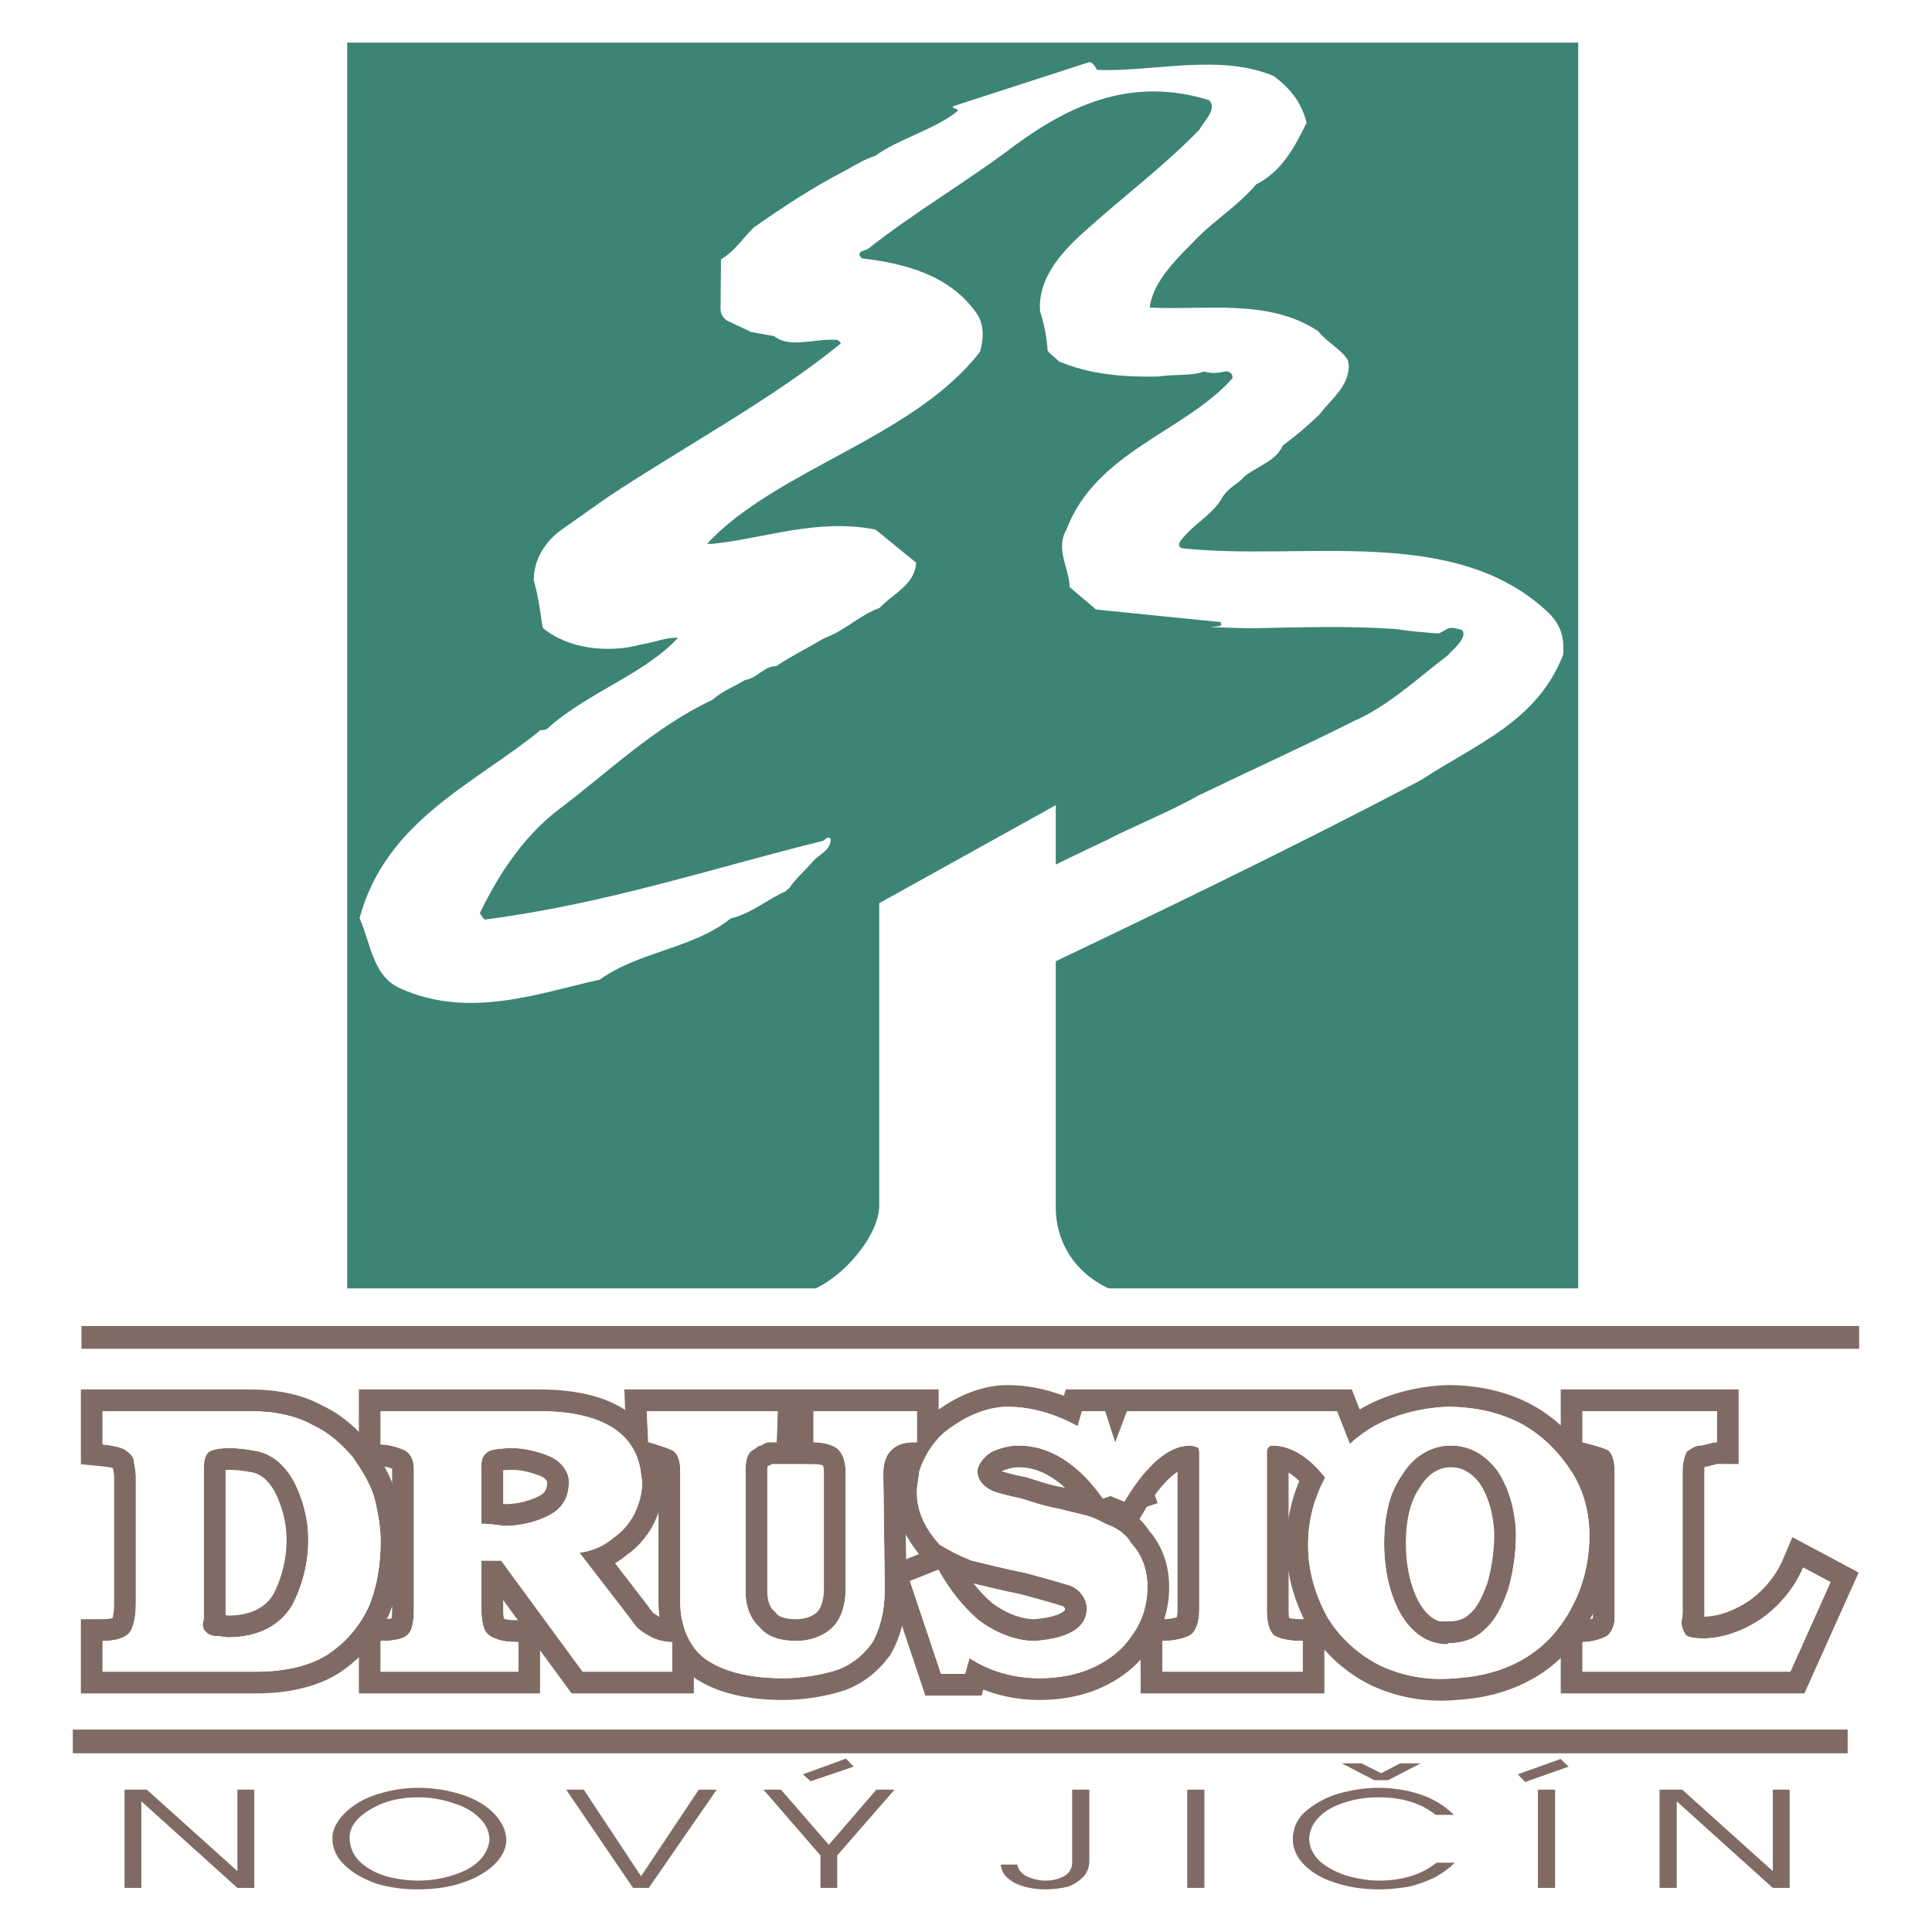 <?xml version="1.0" encoding="utf-8"?>
<!-- Generator: Adobe Illustrator 13.0.0, SVG Export Plug-In . SVG Version: 6.00 Build 14948)  -->
<!DOCTYPE svg PUBLIC "-//W3C//DTD SVG 1.0//EN" "http://www.w3.org/TR/2001/REC-SVG-20010904/DTD/svg10.dtd">
<svg version="1.0" id="Layer_1" xmlns="http://www.w3.org/2000/svg" xmlns:xlink="http://www.w3.org/1999/xlink" x="0px" y="0px"
	 width="192.756px" height="192.756px" viewBox="0 0 192.756 192.756" enable-background="new 0 0 192.756 192.756"
	 xml:space="preserve">
<g>
	<polygon fill-rule="evenodd" clip-rule="evenodd" fill="#FFFFFF" points="0,0 192.756,0 192.756,192.756 0,192.756 0,0 	"/>
	<polygon fill-rule="evenodd" clip-rule="evenodd" fill="#3C8476" points="34.64,4.252 157.459,4.252 157.459,128.543 
		34.64,128.543 34.64,4.252 	"/>
	<path fill-rule="evenodd" clip-rule="evenodd" fill="#FFFFFF" d="M127.058,7.575c-5.376-2.251-12.024-0.391-17.593-0.596
		c-0.182-0.203-0.312-0.733-0.786-0.782l-13.608,4.408c-0.007,0.34,0.402,0.125,0.499,0.448c-2.122,1.792-6.079,2.87-8.19,4.469
		c-1.146,0.38-2.052,0.932-2.885,1.409c-3.556,1.838-6.4,3.749-9.272,5.75c-1.188,1.15-1.917,2.394-3.29,3.193l-0.042,4.884
		c-0.035,0.43,0.198,0.943,0.648,1.229l2.392,1.132l2.317,0.423c1.566,1.269,4.207,0.175,6.253,0.368
		c0.224,0.069,0.299,0.142,0.378,0.362c-6.63,5.441-15.801,10.39-23.256,15.331l-4.576,3.236c-1.56,1.084-2.822,2.946-2.791,5.062
		c0.448,1.559,0.662,3.241,0.887,4.731c2.562,2.164,6.655,2.549,9.817,1.667c1.387-0.207,2.426-0.718,3.685-0.671
		c-3.253,3.548-8.879,5.431-12.772,8.83c-0.217,0.227-0.42,0.409-0.953,0.391c-6.558,5.366-15.417,8.99-18.047,18.754
		c1.121,2.551,1.322,5.698,3.923,6.944c6.936,3.224,14.099,0.494,20.034-0.804c4.022-2.869,9.33-3.087,13.053-6.098
		c2.178-0.55,3.746-1.975,5.491-2.708c0.217-0.227,0.406-0.364,0.406-0.364c0.645-0.976,1.561-1.721,2.412-2.73
		c0.71-0.711,1.694-1.043,1.686-2.123c-0.186-0.351-0.533-0.018-0.737,0.164c-11.187,2.758-21.528,6.267-33.776,7.863
		c-0.271-0.23-0.35-0.451-0.487-0.641c1.954-4.097,4.594-7.883,7.914-10.381c4.921-3.718,9.544-8.212,15.272-10.896
		c1.075-0.941,1.986-1.197,3.257-1.979c1.283-0.191,1.85-1.387,3.122-1.385c1.546-1.04,2.981-1.722,4.837-2.813
		c2.041-0.74,3.502-2.295,5.484-3.004c1.33-1.449,3.488-2.25,3.646-4.503l-4.067-3.316c-5.87-1.131-11.05,0.89-16.262,1.432
		c-0.251,0.021-0.533-0.018-0.533-0.018c6.957-7.446,20.606-10.567,27.228-19.146c0.412-1.489,0.41-2.909-0.472-4.015
		c-2.608-3.599-6.94-4.793-11.287-5.305c-0.151-0.145-0.361-0.258-0.219-0.558c0.217-0.227,0.454-0.202,0.805-0.388
		c4.67-3.697,9.917-6.725,14.722-10.381c5.695-4.163,11.795-6.781,19.304-4.458c0.848,0.899-0.488,2.053-0.958,2.936
		c-3.59,3.688-7.405,6.523-11.137,9.874c-2.279,1.988-5.06,4.8-4.763,8.271c0.428,1.308,0.68,2.708,0.75,3.905
		c0.23,0.365,0.725,0.665,1.134,1.085c3.166,1.323,6.516,1.576,9.917,1.502c1.593-0.242,3.344-0.043,4.562-0.498
		c0.939,0.29,1.541,0.084,2.264-0.034c0.312,0.096,0.612,0.238,0.562,0.713c-4.796,5.372-13.618,7.294-16.586,15.142
		c-1.097,1.962,0.304,3.767,0.346,5.689l2.638,2.237l12.442,1.255c-0.097,0.312,0.313,0.096-0.124,0.402l-0.96,0.095l3.88,0.124
		c5.073-0.095,9.73-0.27,14.621,0.068c1.544,0.233,2.834,0.338,4.271,0.44c0.148-0.003,0.454-0.202,0.747-0.356
		c0.348-0.333,1.032-0.17,1.613,0.009c0.666,0.696-0.904,1.973-1.425,2.547c-3.014,2.299-5.986,5.101-9.373,6.551
		c-5.05,2.551-10.458,4.991-15.524,7.439c-2.909,1.646-6.65,3.133-9.167,4.46c-4.923,2.296-10.472,5.036-14.938,7.915
		c-3.89,2.126-2.87,2.785-6.455,5.349c-0.042,0.133,0.124,0.233,0.302,0.289l1.662-0.465c1.674,0.763-1.064,2.805,0.907,2.925
		c2.573-0.085,4.838-1.393,7.116-1.472c0.499-0.188,0.646-0.191,0.836-0.328c0.224,0.069,0.358,0.11,0.685,0.162
		c13.958-6.65,27.872-13.314,41.332-20.413c5.413-3.565,11.536-5.784,14.144-12.47c0.141-1.72-0.212-2.955-1.407-4.158
		c-9.368-8.972-24.558-5.151-36.632-6.488c-0.732-0.324,0.185-1.069,0.429-1.385c1.316-1.405,2.766-2.131,3.663-3.764
		c0.645-0.976,1.57-1.277,2.204-2.061c1.516-1.098,3.119-1.532,3.782-3.042c1.267-0.93,2.459-1.932,3.647-3.083
		c1.093-1.474,2.828-2.651,2.944-4.77c-0.054-0.458-0.057-0.605-0.164-0.737c-0.583-0.963-2.095-1.774-2.901-2.808
		c-4.955-3.296-11.262-2.065-16.803-2.359c0.297-2.7,3.025-5.185,4.748-6.954c1.854-1.875,4.016-3.165,5.862-5.335
		c2.548-1.269,3.842-3.709,5.032-6.132C129.915,10.369,128.816,8.854,127.058,7.575L127.058,7.575z"/>
	<path fill-rule="evenodd" clip-rule="evenodd" fill="#FFFFFF" d="M87.719,90.111l17.617-9.781v40.219
		c0,2.755,1.405,6.498,5.98,8.299H80.694c3.603-1.377,7.025-5.721,7.025-8.546V90.111L87.719,90.111z"/>
	<path fill="none" stroke="#806B64" stroke-width="4.337" stroke-miterlimit="2.613" d="M157.885,143.893v-3.098h13.412v3.098
		c-0.583,0-1.239,0.328-1.713,0.328s-0.911,0.364-1.275,0.583c-0.219,0.364-0.438,1.167-0.438,1.822v14.324
		c0,0.364-0.109,0.692-0.109,0.911c0,0.474,0.219,0.947,0.438,1.275c0.255,0.219,0.911,0.328,1.713,0.328
		c1.859,0,3.791-0.656,5.613-1.822c1.858-1.239,3.462-3.098,4.373-5.248l2.733,1.458l-4.009,8.929h-20.738v-2.952
		c1.057,0,1.968-0.364,2.405-0.583c0.474-0.328,0.803-1.021,0.803-1.822v-14.651c0-1.167-0.329-1.859-0.656-2.078
		C160.071,144.476,159.16,144.221,157.885,143.893L157.885,143.893z"/>
	<path fill-rule="evenodd" clip-rule="evenodd" fill="#FFFFFF" d="M157.885,143.893v-3.098h13.412v3.098
		c-0.583,0-1.239,0.328-1.713,0.328s-0.911,0.364-1.275,0.583c-0.219,0.364-0.438,1.167-0.438,1.822v14.324
		c0,0.364-0.109,0.692-0.109,0.911c0,0.474,0.219,0.947,0.438,1.275c0.255,0.219,0.911,0.328,1.713,0.328
		c1.859,0,3.791-0.656,5.613-1.822c1.858-1.239,3.462-3.098,4.373-5.248l2.733,1.458l-4.009,8.929h-20.738v-2.952
		c1.057,0,1.968-0.364,2.405-0.583c0.474-0.328,0.803-1.021,0.803-1.822v-14.651c0-1.167-0.329-1.859-0.656-2.078
		C160.071,144.476,159.16,144.221,157.885,143.893L157.885,143.893z"/>
	<path fill="none" stroke="#806B64" stroke-width="4.337" stroke-miterlimit="2.613" d="M144.728,144.221L144.728,144.221
		L144.728,144.221c-1.932,0-3.682,1.057-4.812,2.88c-1.275,1.822-1.821,4.118-1.821,6.888c0,2.624,0.546,5.03,1.604,6.962
		c1.13,1.968,2.733,3.098,4.701,3.098l0.109-0.109c1.494,0,2.733-0.474,3.645-1.385c1.058-0.911,1.713-2.296,2.296-3.899
		c0.475-1.604,0.803-3.536,0.803-5.723c-0.109-2.515-0.803-4.701-1.933-6.306C148.044,145.022,146.55,144.221,144.728,144.221
		L144.728,144.221z M144.399,140.357c2.733,0,5.139,0.547,7.217,1.604c2.15,1.13,3.863,2.843,5.139,4.812
		c1.275,1.932,1.822,4.228,1.822,6.414c0,3.863-1.349,7.326-3.754,10.06c-2.405,2.624-5.759,3.973-9.622,4.191
		c-2.77,0.255-5.176-0.219-7.362-1.202c-2.15-1.021-4.118-2.771-5.357-4.812c-1.166-2.077-1.968-4.592-1.968-7.107
		c0-0.109,0-0.328,0-0.328c0-2.187,0.583-4.482,1.604-6.414c0.911-2.078,2.66-3.9,4.592-5.066
		C138.787,141.269,141.521,140.467,144.399,140.357L144.399,140.357z"/>
	<path fill-rule="evenodd" clip-rule="evenodd" fill="#FFFFFF" d="M144.728,144.221L144.728,144.221L144.728,144.221
		c-1.932,0-3.682,1.057-4.812,2.88c-1.275,1.822-1.821,4.118-1.821,6.888c0,2.624,0.546,5.03,1.604,6.962
		c1.13,1.968,2.733,3.098,4.701,3.098l0.109-0.109c1.494,0,2.733-0.474,3.645-1.385c1.058-0.911,1.713-2.296,2.296-3.899
		c0.475-1.604,0.803-3.536,0.803-5.723c-0.109-2.515-0.803-4.701-1.933-6.306C148.044,145.022,146.55,144.221,144.728,144.221
		L144.728,144.221z M144.399,140.357c2.733,0,5.139,0.547,7.217,1.604c2.15,1.13,3.863,2.843,5.139,4.812
		c1.275,1.932,1.822,4.228,1.822,6.414c0,3.863-1.349,7.326-3.754,10.06c-2.405,2.624-5.759,3.973-9.622,4.191
		c-2.77,0.255-5.176-0.219-7.362-1.202c-2.15-1.021-4.118-2.771-5.357-4.812c-1.166-2.077-1.968-4.592-1.968-7.107
		c0-0.109,0-0.328,0-0.328c0-2.187,0.583-4.482,1.604-6.414c0.911-2.078,2.66-3.9,4.592-5.066
		C138.787,141.269,141.521,140.467,144.399,140.357L144.399,140.357z"/>
	<path fill="none" stroke="#806B64" stroke-width="4.337" stroke-miterlimit="2.613" d="M109.447,148.704l2.988-7.909h20.957
		l3.098,7.909l-2.77,1.13c-0.692-1.458-1.713-2.843-2.843-3.863c-1.276-1.167-2.661-1.75-3.9-1.75c-0.364,0-0.583,0.255-0.583,0.692
		v15.709c0,1.239,0.219,2.041,0.692,2.515c0.475,0.328,1.385,0.583,2.88,0.583v3.062h-13.996v-3.062
		c1.166,0,2.187-0.255,2.771-0.583c0.546-0.328,0.911-1.275,0.911-2.515v-15.709c0-0.328-0.109-0.547-0.255-0.547
		c-0.11,0-0.438-0.146-0.656-0.146c-2.188,0-4.374,1.968-6.561,5.613L109.447,148.704L109.447,148.704z"/>
	<path fill-rule="evenodd" clip-rule="evenodd" fill="#FFFFFF" d="M109.447,148.704l2.988-7.909h20.957l3.098,7.909l-2.77,1.13
		c-0.692-1.458-1.713-2.843-2.843-3.863c-1.276-1.167-2.661-1.75-3.9-1.75c-0.364,0-0.583,0.255-0.583,0.692v15.709
		c0,1.239,0.219,2.041,0.692,2.515c0.475,0.328,1.385,0.583,2.88,0.583v3.062h-13.996v-3.062c1.166,0,2.187-0.255,2.771-0.583
		c0.546-0.328,0.911-1.275,0.911-2.515v-15.709c0-0.328-0.109-0.547-0.255-0.547c-0.11,0-0.438-0.146-0.656-0.146
		c-2.188,0-4.374,1.968-6.561,5.613L109.447,148.704L109.447,148.704z"/>
	<path fill="none" stroke="#806B64" stroke-width="4.337" stroke-miterlimit="2.613" d="M107.952,140.795h2.297l2.515,7.8
		l-2.733,0.911c-2.405-3.426-5.285-5.285-8.383-5.285c-1.021,0-1.822,0.255-2.625,0.583c-0.692,0.364-1.384,1.167-1.494,1.822
		c-0.109,0.948,0.584,1.859,1.969,2.297c0.438,0.109,1.239,0.364,2.405,0.583c1.021,0.328,2.405,0.802,3.754,1.021
		c0.911,0.255,1.969,0.474,2.771,0.692c0.911,0.219,1.713,0.802,2.405,1.021c0.802,0.364,1.604,0.947,2.041,1.749
		c1.057,1.13,1.604,2.624,1.604,4.338c0,1.822-0.547,3.535-1.604,4.92c-0.911,1.385-2.405,2.515-4.01,3.207
		c-1.494,0.656-3.316,0.984-5.139,0.984c-2.515,0-4.92-0.656-6.998-2.005L96.29,167h-2.406l-3.098-9.258l2.843-1.13
		c1.057,1.933,2.405,3.646,4.01,5.03c1.713,1.275,3.681,2.077,5.612,2.077c3.462-0.255,5.176-1.385,5.176-3.207
		c0-0.911-0.584-1.858-1.604-2.296c-0.693-0.219-2.297-0.692-4.483-1.275c-2.188-0.438-4.01-0.912-5.394-1.239
		c-1.458-0.584-2.515-1.167-3.208-1.604c-1.349-1.494-2.26-3.207-2.26-5.175c0-0.802,0.219-1.604,0.219-2.041
		c0.583-1.969,1.822-3.682,3.535-4.702c1.713-1.166,3.572-1.822,5.285-1.822c2.296,0,4.701,0.656,6.998,1.932L107.952,140.795
		L107.952,140.795z"/>
	<path fill-rule="evenodd" clip-rule="evenodd" fill="#FFFFFF" d="M107.952,140.795h2.297l2.515,7.8l-2.733,0.911
		c-2.405-3.426-5.285-5.285-8.383-5.285c-1.021,0-1.822,0.255-2.625,0.583c-0.692,0.364-1.384,1.167-1.494,1.822
		c-0.109,0.948,0.584,1.859,1.969,2.297c0.438,0.109,1.239,0.364,2.405,0.583c1.021,0.328,2.405,0.802,3.754,1.021
		c0.911,0.255,1.969,0.474,2.771,0.692c0.911,0.219,1.713,0.802,2.405,1.021c0.802,0.364,1.604,0.947,2.041,1.749
		c1.057,1.13,1.604,2.624,1.604,4.338c0,1.822-0.547,3.535-1.604,4.92c-0.911,1.385-2.405,2.515-4.01,3.207
		c-1.494,0.656-3.316,0.984-5.139,0.984c-2.515,0-4.92-0.656-6.998-2.005L96.29,167h-2.406l-3.098-9.258l2.843-1.13
		c1.057,1.933,2.405,3.646,4.01,5.03c1.713,1.275,3.681,2.077,5.612,2.077c3.462-0.255,5.176-1.385,5.176-3.207
		c0-0.911-0.584-1.858-1.604-2.296c-0.693-0.219-2.297-0.692-4.483-1.275c-2.188-0.438-4.01-0.912-5.394-1.239
		c-1.458-0.584-2.515-1.167-3.208-1.604c-1.349-1.494-2.26-3.207-2.26-5.175c0-0.802,0.219-1.604,0.219-2.041
		c0.583-1.969,1.822-3.682,3.535-4.702c1.713-1.166,3.572-1.822,5.285-1.822c2.296,0,4.701,0.656,6.998,1.932L107.952,140.795
		L107.952,140.795z"/>
	<path fill="none" stroke="#806B64" stroke-width="4.337" stroke-miterlimit="2.613" d="M64.544,140.795h13.048l-0.109,3.098
		c0,0-0.438,0-0.802,0c-0.328,0-0.692,0.328-0.802,0.328c-0.219,0-0.438,0.255-0.802,0.474c-0.438,0.219-0.692,0.911-0.692,1.932
		V158.8c0,1.458,0.474,2.733,1.385,3.535c0.802,1.021,2.187,1.385,3.681,1.385c1.349,0,2.733-0.474,3.645-1.385
		c0.802-0.802,1.276-2.187,1.276-3.79v-11.663c0-0.911-0.255-1.714-0.583-2.078c-0.219-0.438-1.275-0.911-2.624-0.911v-3.098h10.314
		v3.098h-0.365c-1.931,0-2.988,1.13-2.988,3.099l0.146,11.554c0,2.187-0.474,4.009-1.275,5.394
		c-1.021,1.385-2.296,2.297-3.681,2.733c-1.458,0.438-3.317,0.766-5.139,0.766c-3.098,0-5.613-0.547-7.435-1.677
		c-1.968-1.238-2.879-3.426-2.879-6.05v-13.085c0-1.021-0.328-1.713-0.802-1.932c-0.438-0.219-1.494-0.583-2.405-0.802
		L64.544,140.795L64.544,140.795z"/>
	<path fill-rule="evenodd" clip-rule="evenodd" fill="#FFFFFF" d="M64.544,140.795h13.048l-0.109,3.098c0,0-0.438,0-0.802,0
		c-0.328,0-0.692,0.328-0.802,0.328c-0.219,0-0.438,0.255-0.802,0.474c-0.438,0.219-0.692,0.911-0.692,1.932V158.8
		c0,1.458,0.474,2.733,1.385,3.535c0.802,1.021,2.187,1.385,3.681,1.385c1.349,0,2.733-0.474,3.645-1.385
		c0.802-0.802,1.276-2.187,1.276-3.79v-11.663c0-0.911-0.255-1.714-0.583-2.078c-0.219-0.438-1.275-0.911-2.624-0.911v-3.098h10.314
		v3.098h-0.365c-1.931,0-2.988,1.13-2.988,3.099l0.146,11.554c0,2.187-0.474,4.009-1.275,5.394
		c-1.021,1.385-2.296,2.297-3.681,2.733c-1.458,0.438-3.317,0.766-5.139,0.766c-3.098,0-5.613-0.547-7.435-1.677
		c-1.968-1.238-2.879-3.426-2.879-6.05v-13.085c0-1.021-0.328-1.713-0.802-1.932c-0.438-0.219-1.494-0.583-2.405-0.802
		L64.544,140.795L64.544,140.795z"/>
	<path fill="none" stroke="#806B64" stroke-width="4.337" stroke-miterlimit="2.613" d="M48.034,152.021
		c0.583,0,1.494,0.109,2.296,0.219c1.713,0,3.316-0.438,4.592-1.13c1.275-0.692,1.932-1.932,1.822-3.535
		c-0.109-0.948-0.911-1.859-1.932-2.297c-1.167-0.474-2.515-0.802-3.681-0.802c-1.021,0-1.713,0.109-2.15,0.219
		c-0.583,0.219-0.948,0.693-0.948,1.386V152.021L48.034,152.021z M37.974,140.795h15.818c6.269,0,9.731,2.187,10.169,6.306
		c0.255,1.13,0,2.296-0.438,3.426c-0.474,1.166-1.276,2.187-2.296,2.879c-0.911,0.802-2.187,1.385-3.426,1.494l5.03,6.524
		c0.218,0.328,0.583,0.802,0.801,1.021c0.219,0.219,0.912,0.692,1.385,0.911c0.438,0.255,1.349,0.474,2.041,0.474v2.952h-8.93
		l-8.127-11.079h-1.968v5.029c0,0.802,0.146,1.385,0.255,1.713c0.109,0.474,0.692,0.911,1.13,1.021
		c0.474,0.255,1.385,0.364,2.296,0.364v2.952H37.974v-3.062c1.495,0,2.515-0.255,2.843-0.802c0.255-0.255,0.474-1.057,0.474-2.296
		v-14.105c0-1.021-0.474-1.604-0.911-1.822c-0.474-0.219-1.494-0.583-2.406-0.583V140.795L37.974,140.795z"/>
	<path fill-rule="evenodd" clip-rule="evenodd" fill="#FFFFFF" d="M48.034,152.021c0.583,0,1.494,0.109,2.296,0.219
		c1.713,0,3.316-0.438,4.592-1.13c1.275-0.692,1.932-1.932,1.822-3.535c-0.109-0.948-0.911-1.859-1.932-2.297
		c-1.167-0.474-2.515-0.802-3.681-0.802c-1.021,0-1.713,0.109-2.15,0.219c-0.583,0.219-0.948,0.693-0.948,1.386V152.021
		L48.034,152.021z M37.974,140.795h15.818c6.269,0,9.731,2.187,10.169,6.306c0.255,1.13,0,2.296-0.438,3.426
		c-0.474,1.166-1.276,2.187-2.296,2.879c-0.911,0.802-2.187,1.385-3.426,1.494l5.03,6.524c0.218,0.328,0.583,0.802,0.801,1.021
		c0.219,0.219,0.912,0.692,1.385,0.911c0.438,0.255,1.349,0.474,2.041,0.474v2.952h-8.93l-8.127-11.079h-1.968v5.029
		c0,0.802,0.146,1.385,0.255,1.713c0.109,0.474,0.692,0.911,1.13,1.021c0.474,0.255,1.385,0.364,2.296,0.364v2.952H37.974v-3.062
		c1.495,0,2.515-0.255,2.843-0.802c0.255-0.255,0.474-1.057,0.474-2.296v-14.105c0-1.021-0.474-1.604-0.911-1.822
		c-0.474-0.219-1.494-0.583-2.406-0.583V140.795L37.974,140.795z"/>
	<path fill="none" stroke="#806B64" stroke-width="4.337" stroke-miterlimit="2.613" d="M10.238,144.111v-3.316h14.797
		c2.406,0,4.556,0.474,6.16,1.385c1.75,0.802,2.989,2.041,4.009,3.208c0.948,1.385,1.859,2.843,2.187,4.228
		c0.365,1.494,0.583,2.879,0.583,4.118c0,2.405-0.364,4.593-1.166,6.524c-0.911,1.968-2.26,3.571-4.119,4.811
		c-1.822,1.167-4.337,1.713-7.107,1.713H10.238v-3.062c1.167,0,2.187-0.255,2.661-0.802c0.328-0.364,0.656-1.385,0.656-2.879
		v-12.721c0-0.692-0.219-1.348-0.219-1.713c-0.109-0.328-0.438-0.692-0.802-0.911C12.316,144.476,11.405,144.221,10.238,144.111
		L10.238,144.111z M20.334,161.424c0,0.219-0.109,0.438-0.109,0.583c0,0.328,0.109,0.656,0.328,0.802
		c0.219,0.328,0.802,0.438,1.167,0.438c0.328,0,0.802,0.109,1.02,0.109c3.098,0,5.249-1.239,6.415-3.207
		c0.911-1.713,1.604-4.01,1.604-6.524c0-2.187-0.583-4.118-1.385-5.722c-0.911-1.714-2.296-2.989-4.228-3.208
		c-0.583-0.109-1.385-0.219-2.296-0.219c-0.802,0-1.494,0.109-1.932,0.328c-0.365,0.219-0.583,0.802-0.583,1.604V161.424
		L20.334,161.424z"/>
	<path fill-rule="evenodd" clip-rule="evenodd" fill="#FFFFFF" d="M10.238,144.111v-3.316h14.797c2.406,0,4.556,0.474,6.16,1.385
		c1.75,0.802,2.989,2.041,4.009,3.208c0.948,1.385,1.859,2.843,2.187,4.228c0.365,1.494,0.583,2.879,0.583,4.118
		c0,2.405-0.364,4.593-1.166,6.524c-0.911,1.968-2.26,3.571-4.119,4.811c-1.822,1.167-4.337,1.713-7.107,1.713H10.238v-3.062
		c1.167,0,2.187-0.255,2.661-0.802c0.328-0.364,0.656-1.385,0.656-2.879v-12.721c0-0.692-0.219-1.348-0.219-1.713
		c-0.109-0.328-0.438-0.692-0.802-0.911C12.316,144.476,11.405,144.221,10.238,144.111L10.238,144.111z M20.334,161.424
		c0,0.219-0.109,0.438-0.109,0.583c0,0.328,0.109,0.656,0.328,0.802c0.219,0.328,0.802,0.438,1.167,0.438
		c0.328,0,0.802,0.109,1.02,0.109c3.098,0,5.249-1.239,6.415-3.207c0.911-1.713,1.604-4.01,1.604-6.524
		c0-2.187-0.583-4.118-1.385-5.722c-0.911-1.714-2.296-2.989-4.228-3.208c-0.583-0.109-1.385-0.219-2.296-0.219
		c-0.802,0-1.494,0.109-1.932,0.328c-0.365,0.219-0.583,0.802-0.583,1.604V161.424L20.334,161.424z"/>
	<path fill-rule="evenodd" clip-rule="evenodd" fill="#FFFFFF" d="M157.885,143.893v-3.098h13.412v3.098
		c-0.583,0-1.239,0.328-1.713,0.328s-0.911,0.364-1.275,0.583c-0.219,0.364-0.438,1.167-0.438,1.822v14.324
		c0,0.364-0.109,0.692-0.109,0.911c0,0.474,0.219,0.947,0.438,1.275c0.255,0.219,0.911,0.328,1.713,0.328
		c1.859,0,3.791-0.656,5.613-1.822c1.858-1.239,3.462-3.098,4.373-5.248l2.733,1.458l-4.009,8.929h-20.738v-2.952
		c1.057,0,1.968-0.364,2.405-0.583c0.474-0.328,0.803-1.021,0.803-1.822v-14.651c0-1.167-0.329-1.859-0.656-2.078
		C160.071,144.476,159.16,144.221,157.885,143.893L157.885,143.893z"/>
	<path fill-rule="evenodd" clip-rule="evenodd" fill="#FFFFFF" d="M144.728,144.221L144.728,144.221L144.728,144.221
		c-1.932,0-3.682,1.057-4.812,2.88c-1.275,1.822-1.821,4.118-1.821,6.888c0,2.624,0.546,5.03,1.604,6.962
		c1.13,1.968,2.733,3.098,4.701,3.098l0.109-0.109c1.494,0,2.733-0.474,3.645-1.385c1.058-0.911,1.713-2.296,2.296-3.899
		c0.475-1.604,0.803-3.536,0.803-5.723c-0.109-2.515-0.803-4.701-1.933-6.306C148.044,145.022,146.55,144.221,144.728,144.221
		L144.728,144.221z M144.399,140.357c2.733,0,5.139,0.547,7.217,1.604c2.15,1.13,3.863,2.843,5.139,4.812
		c1.275,1.932,1.822,4.228,1.822,6.414c0,3.863-1.349,7.326-3.754,10.06c-2.405,2.624-5.759,3.973-9.622,4.191
		c-2.77,0.255-5.176-0.219-7.362-1.202c-2.15-1.021-4.118-2.771-5.357-4.812c-1.166-2.077-1.968-4.592-1.968-7.107
		c0-0.109,0-0.328,0-0.328c0-2.187,0.583-4.482,1.604-6.414c0.911-2.078,2.66-3.9,4.592-5.066
		C138.787,141.269,141.521,140.467,144.399,140.357L144.399,140.357z"/>
	<path fill-rule="evenodd" clip-rule="evenodd" fill="#FFFFFF" d="M109.447,148.704l2.988-7.909h20.957l3.098,7.909l-2.77,1.13
		c-0.692-1.458-1.713-2.843-2.843-3.863c-1.276-1.167-2.661-1.75-3.9-1.75c-0.364,0-0.583,0.255-0.583,0.692v15.709
		c0,1.239,0.219,2.041,0.692,2.515c0.475,0.328,1.385,0.583,2.88,0.583v3.062h-13.996v-3.062c1.166,0,2.187-0.255,2.771-0.583
		c0.546-0.328,0.911-1.275,0.911-2.515v-15.709c0-0.328-0.109-0.547-0.255-0.547c-0.11,0-0.438-0.146-0.656-0.146
		c-2.188,0-4.374,1.968-6.561,5.613L109.447,148.704L109.447,148.704z"/>
	<path fill-rule="evenodd" clip-rule="evenodd" fill="#FFFFFF" d="M107.952,140.795h2.297l2.515,7.8l-2.733,0.911
		c-2.405-3.426-5.285-5.285-8.383-5.285c-1.021,0-1.822,0.255-2.625,0.583c-0.692,0.364-1.384,1.167-1.494,1.822
		c-0.109,0.948,0.584,1.859,1.969,2.297c0.438,0.109,1.239,0.364,2.405,0.583c1.021,0.328,2.405,0.802,3.754,1.021
		c0.911,0.255,1.969,0.474,2.771,0.692c0.911,0.219,1.713,0.802,2.405,1.021c0.802,0.364,1.604,0.947,2.041,1.749
		c1.057,1.13,1.604,2.624,1.604,4.338c0,1.822-0.547,3.535-1.604,4.92c-0.911,1.385-2.405,2.515-4.01,3.207
		c-1.494,0.656-3.316,0.984-5.139,0.984c-2.515,0-4.92-0.656-6.998-2.005L96.29,167h-2.406l-3.098-9.258l2.843-1.13
		c1.057,1.933,2.405,3.646,4.01,5.03c1.713,1.275,3.681,2.077,5.612,2.077c3.462-0.255,5.176-1.385,5.176-3.207
		c0-0.911-0.584-1.858-1.604-2.296c-0.693-0.219-2.297-0.692-4.483-1.275c-2.188-0.438-4.01-0.912-5.394-1.239
		c-1.458-0.584-2.515-1.167-3.208-1.604c-1.349-1.494-2.26-3.207-2.26-5.175c0-0.802,0.219-1.604,0.219-2.041
		c0.583-1.969,1.822-3.682,3.535-4.702c1.713-1.166,3.572-1.822,5.285-1.822c2.296,0,4.701,0.656,6.998,1.932L107.952,140.795
		L107.952,140.795z"/>
	<path fill-rule="evenodd" clip-rule="evenodd" fill="#FFFFFF" d="M64.544,140.795h13.048l-0.109,3.098c0,0-0.438,0-0.802,0
		c-0.328,0-0.692,0.328-0.802,0.328c-0.219,0-0.438,0.255-0.802,0.474c-0.438,0.219-0.692,0.911-0.692,1.932V158.8
		c0,1.458,0.474,2.733,1.385,3.535c0.802,1.021,2.187,1.385,3.681,1.385c1.349,0,2.733-0.474,3.645-1.385
		c0.802-0.802,1.276-2.187,1.276-3.79v-11.663c0-0.911-0.255-1.714-0.583-2.078c-0.219-0.438-1.275-0.911-2.624-0.911v-3.098h10.314
		v3.098h-0.365c-1.931,0-2.988,1.13-2.988,3.099l0.146,11.554c0,2.187-0.474,4.009-1.275,5.394
		c-1.021,1.385-2.296,2.297-3.681,2.733c-1.458,0.438-3.317,0.766-5.139,0.766c-3.098,0-5.613-0.547-7.435-1.677
		c-1.968-1.238-2.879-3.426-2.879-6.05v-13.085c0-1.021-0.328-1.713-0.802-1.932c-0.438-0.219-1.494-0.583-2.405-0.802
		L64.544,140.795L64.544,140.795z"/>
	<path fill-rule="evenodd" clip-rule="evenodd" fill="#FFFFFF" d="M48.034,152.021c0.583,0,1.494,0.109,2.296,0.219
		c1.713,0,3.316-0.438,4.592-1.13c1.275-0.692,1.932-1.932,1.822-3.535c-0.109-0.948-0.911-1.859-1.932-2.297
		c-1.167-0.474-2.515-0.802-3.681-0.802c-1.021,0-1.713,0.109-2.15,0.219c-0.583,0.219-0.948,0.693-0.948,1.386V152.021
		L48.034,152.021z M37.974,140.795h15.818c6.269,0,9.731,2.187,10.169,6.306c0.255,1.13,0,2.296-0.438,3.426
		c-0.474,1.166-1.276,2.187-2.296,2.879c-0.911,0.802-2.187,1.385-3.426,1.494l5.03,6.524c0.218,0.328,0.583,0.802,0.801,1.021
		c0.219,0.219,0.912,0.692,1.385,0.911c0.438,0.255,1.349,0.474,2.041,0.474v2.952h-8.93l-8.127-11.079h-1.968v5.029
		c0,0.802,0.146,1.385,0.255,1.713c0.109,0.474,0.692,0.911,1.13,1.021c0.474,0.255,1.385,0.364,2.296,0.364v2.952H37.974v-3.062
		c1.495,0,2.515-0.255,2.843-0.802c0.255-0.255,0.474-1.057,0.474-2.296v-14.105c0-1.021-0.474-1.604-0.911-1.822
		c-0.474-0.219-1.494-0.583-2.406-0.583V140.795L37.974,140.795z"/>
	<path fill-rule="evenodd" clip-rule="evenodd" fill="#FFFFFF" d="M10.238,144.111v-3.316h14.797c2.406,0,4.556,0.474,6.16,1.385
		c1.75,0.802,2.989,2.041,4.009,3.208c0.948,1.385,1.859,2.843,2.187,4.228c0.365,1.494,0.583,2.879,0.583,4.118
		c0,2.405-0.364,4.593-1.166,6.524c-0.911,1.968-2.26,3.571-4.119,4.811c-1.822,1.167-4.337,1.713-7.107,1.713H10.238v-3.062
		c1.167,0,2.187-0.255,2.661-0.802c0.328-0.364,0.656-1.385,0.656-2.879v-12.721c0-0.692-0.219-1.348-0.219-1.713
		c-0.109-0.328-0.438-0.692-0.802-0.911C12.316,144.476,11.405,144.221,10.238,144.111L10.238,144.111z M20.334,161.424
		c0,0.219-0.109,0.438-0.109,0.583c0,0.328,0.109,0.656,0.328,0.802c0.219,0.328,0.802,0.438,1.167,0.438
		c0.328,0,0.802,0.109,1.02,0.109c3.098,0,5.249-1.239,6.415-3.207c0.911-1.713,1.604-4.01,1.604-6.524
		c0-2.187-0.583-4.118-1.385-5.722c-0.911-1.714-2.296-2.989-4.228-3.208c-0.583-0.109-1.385-0.219-2.296-0.219
		c-0.802,0-1.494,0.109-1.932,0.328c-0.365,0.219-0.583,0.802-0.583,1.604V161.424L20.334,161.424z"/>
	<path fill-rule="evenodd" clip-rule="evenodd" fill="#806B64" d="M14.102,188.358h-1.676v-9.805h2.223l9.039,8.128v-8.128h1.677
		v9.805h-1.677l-9.585-8.639V188.358L14.102,188.358z M33.163,183.365c0-0.583,0.219-1.167,0.656-1.786
		c0.401-0.583,1.057-1.166,1.75-1.604c0.692-0.474,1.677-0.875,2.661-1.13c1.057-0.292,2.26-0.474,3.462-0.474
		c1.567,0,3.098,0.255,4.447,0.692c1.312,0.438,2.479,1.13,3.171,1.896c0.765,0.801,1.203,1.713,1.203,2.623
		c0,0.948-0.51,1.823-1.349,2.588c-0.838,0.766-2.041,1.386-3.39,1.786c-1.312,0.401-2.733,0.547-4.155,0.547
		s-2.806-0.183-4.082-0.583c-1.276-0.438-2.405-1.094-3.171-1.858C33.528,185.297,33.163,184.349,33.163,183.365L33.163,183.365z
		 M34.876,183.328c0,0.984,0.401,1.822,1.093,2.479c0.729,0.656,1.713,1.167,2.697,1.422s2.041,0.4,3.025,0.4
		c1.713,0,3.317-0.364,4.738-1.021c1.385-0.692,2.26-1.713,2.405-3.025c0-0.765-0.292-1.53-0.948-2.149
		c-0.619-0.656-1.53-1.203-2.66-1.531c-1.13-0.4-2.333-0.583-3.463-0.583c-1.275,0-2.478,0.183-3.535,0.583
		c-1.021,0.401-1.968,0.984-2.515,1.567C35.132,182.053,34.876,182.745,34.876,183.328L34.876,183.328z M63.159,188.358l-6.67-9.805
		h1.75l5.723,8.638l5.758-8.638h1.786l-6.779,9.805H63.159L63.159,188.358z M81.856,188.358v-3.244l-5.686-6.561h1.75l4.774,5.504
		l4.738-5.504h1.822l-5.722,6.561v3.244H81.856L81.856,188.358z M80.107,177.023l4.301-1.567l0.766,0.802l-4.301,1.458
		L80.107,177.023L80.107,177.023z M106.969,185.844v-7.29h1.713v7.107c0,0.656-0.219,1.203-0.62,1.604
		c-0.437,0.438-0.983,0.802-1.566,0.984c-0.62,0.146-1.422,0.255-2.188,0.255c-1.13,0-2.187-0.219-3.025-0.62
		c-0.91-0.474-1.421-1.129-1.421-1.858h1.641c0.072,0.474,0.4,0.911,0.911,1.166c0.546,0.256,1.202,0.438,1.895,0.438
		c0.729,0,1.422-0.182,1.896-0.474C106.713,186.864,106.969,186.39,106.969,185.844L106.969,185.844z M120.162,188.358h-1.713
		v-9.805h1.713V188.358L120.162,188.358z M129.056,182.782c0.146-0.839,0.619-1.641,1.494-2.297
		c0.838-0.655,1.895-1.239,3.098-1.567s2.552-0.546,3.863-0.546c1.567,0,3.025,0.255,4.301,0.692
		c1.276,0.438,2.406,1.166,3.244,2.005h-1.822c-1.422-1.167-3.39-1.75-5.649-1.75c-1.13,0-2.333,0.146-3.39,0.511
		c-1.13,0.327-2.041,0.874-2.588,1.457c-0.656,0.656-0.984,1.422-0.984,2.224c0,0.766,0.401,1.53,0.984,2.114
		c0.62,0.583,1.531,1.093,2.588,1.458c1.057,0.327,2.26,0.546,3.39,0.546c2.332,0,4.301-0.619,5.722-1.785h1.823
		c-0.547,0.583-1.349,1.13-2.114,1.53c-0.766,0.364-1.677,0.692-2.552,0.875c-0.911,0.146-1.895,0.255-2.879,0.255
		c-1.531,0-3.098-0.219-4.446-0.692c-1.422-0.438-2.516-1.166-3.244-2.005C129.128,184.933,128.837,183.875,129.056,182.782
		L129.056,182.782z M138.495,177.606h-1.385l-3.244-1.677h1.969l1.968,0.984l1.896-0.984h2.041L138.495,177.606L138.495,177.606z
		 M155.151,188.358h-1.713v-9.805h1.713V188.358L155.151,188.358z M151.434,177.023l4.265-1.531l0.802,0.766l-4.337,1.531
		L151.434,177.023L151.434,177.023z M167.288,188.358h-1.713v-9.805h2.26l9.039,8.128v-8.128h1.677v9.805h-1.677l-9.586-8.639
		V188.358L167.288,188.358z"/>
	
		<line fill="none" stroke="#806B64" stroke-width="2.365" stroke-miterlimit="2.613" x1="7.265" y1="173.743" x2="184.342" y2="173.743"/>
	
		<line fill="none" stroke="#806B64" stroke-width="2.27" stroke-miterlimit="2.613" x1="8.127" y1="133.433" x2="185.49" y2="133.433"/>
</g>
</svg>
